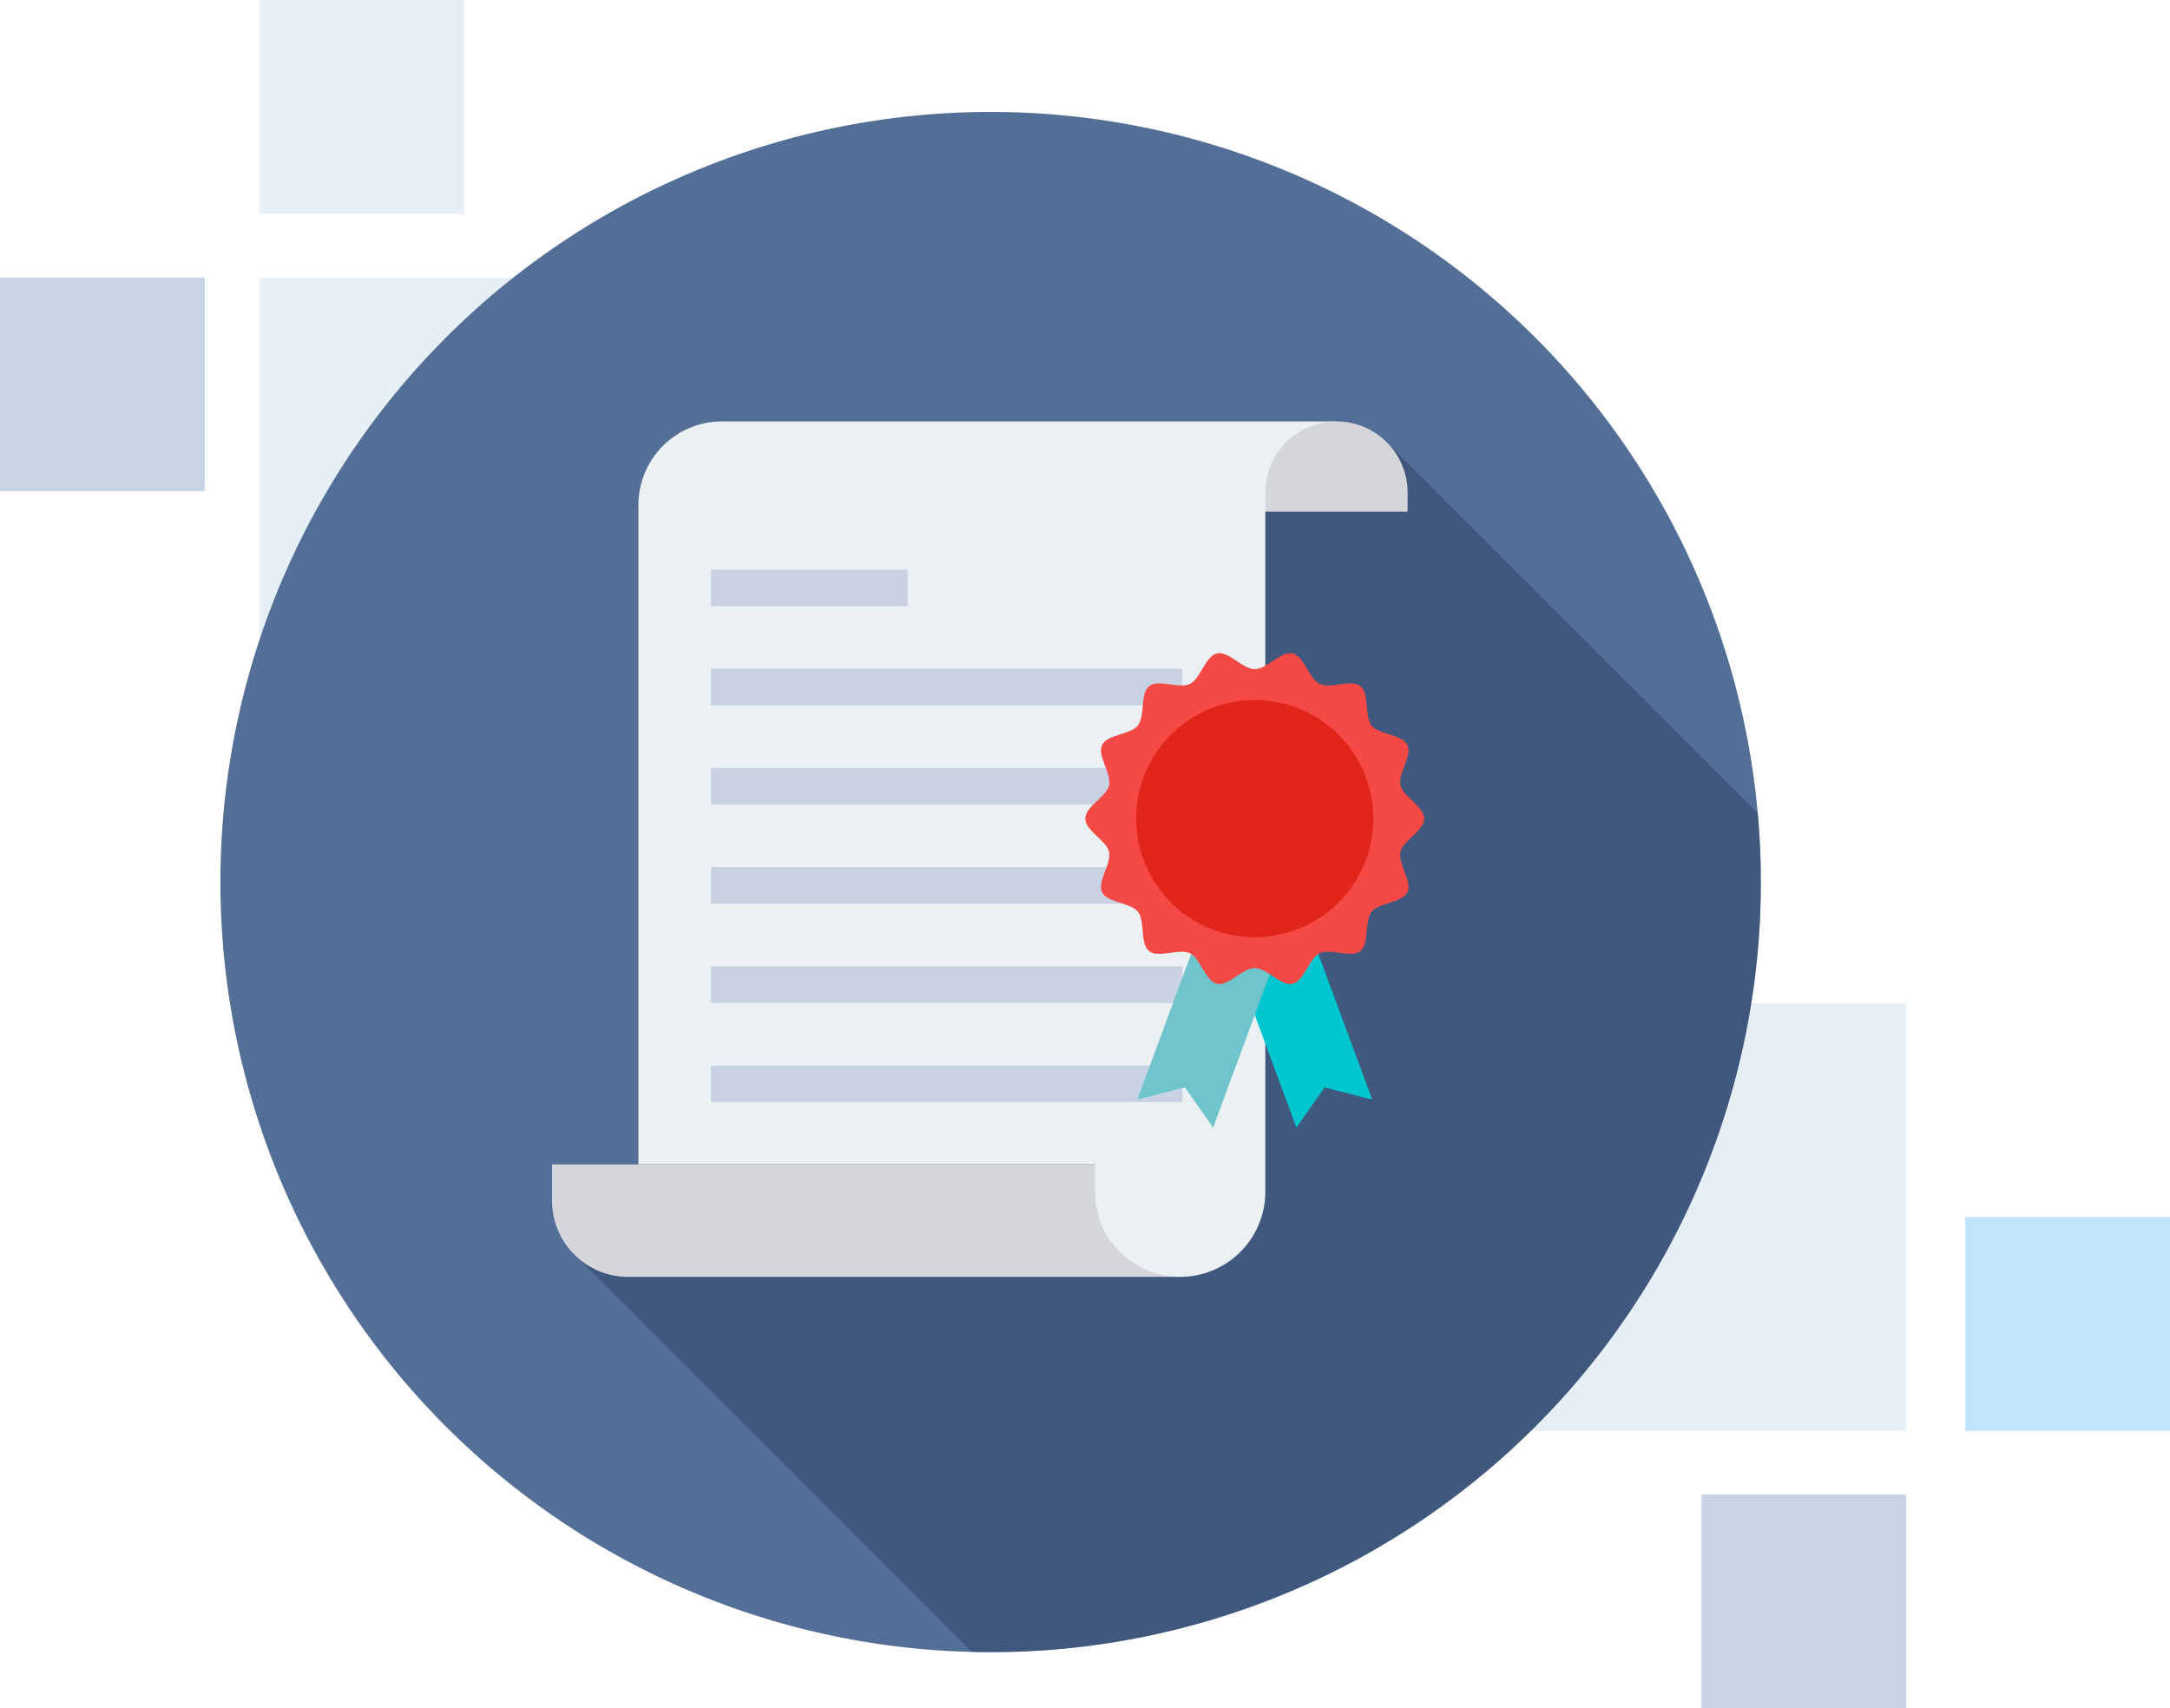<svg xmlns="http://www.w3.org/2000/svg" viewBox="0 0 375.793 295.885">
  <defs>
    <clipPath id="a">
      <path fill="none" d="M0 0h266.769v266.769H0z"/>
    </clipPath>
    <clipPath id="b">
      <path fill="none" d="M0 0h209.351v213.166H0z"/>
    </clipPath>
  </defs>
  <path fill="#e6eff5" d="M330.1 173.773v74.056h-70.117v-74.056Z"/>
  <path fill="#c6d4e5" d="M330.1 258.858v37.028h-35.452v-37.028Z"/>
  <path fill="#bfe4fc" d="M375.794 210.8v37.028h-35.452V210.8z"/>
  <path fill="#e6eff5" d="M205.623 125.715v37.028h-35.452v-37.028Z"/>
  <path fill="#c6d4e5" d="M160.717 173.773v37.028h-35.452v-37.028Z"/>
  <path fill="#e6eff5" d="M240.288 173.773v74.056h-70.117v-74.056ZM204.835 48.058v74.056h-70.117V48.058Z"/>
  <path fill="#c6d4e5" d="M204.835 133.143v37.028h-35.452v-37.028Z"/>
  <path fill="#bfe4fc" d="M250.529 85.085v37.028h-35.452V85.085z"/>
  <path fill="#e6eff5" d="M80.358 0v37.028H44.906V0Z"/>
  <path fill="#c6d4e5" d="M35.452 48.058v37.028H0V48.058Z"/>
  <path fill="#e6eff5" d="M115.023 48.058v74.056H44.906V48.058Z"/>
  <g clip-path="url(#a)" transform="translate(38.174 19.389)">
    <g clip-path="url(#a)">
      <path fill="#536f97" d="M266.769 133.384a133.388 133.388 0 0 1-133.384 133.385c-1.084 0-2.167-.021-3.231-.042a133.383 133.383 0 1 1 136.073-145.264c.355 3.918.542 7.9.542 11.922"/>
      <g clip-path="url(#b)" opacity=".39" transform="translate(57.418 53.604)">
        <path fill="#233357" d="M208.809 67.859c.354 3.918.542 7.9.542 11.922A133.388 133.388 0 0 1 75.965 213.166c-1.084 0-2.167-.021-3.23-.042l-68.17-68.172a9.822 9.822 0 0 1-1.313-1.313 13.1 13.1 0 0 1-3.251-8.65v-6.314h14.964V14.485A14.481 14.481 0 0 1 29.449 0h106.395a12.152 12.152 0 0 1 8.92 3.856l.021-.02Z"/>
      </g>
      <path fill="#d5d6db" d="M57.425 182.28v6.311a13.17 13.17 0 0 0 13.17 13.17h95.373a.234.234 0 0 0 .234-.234V182.28Z"/>
      <path fill="#ebf0f3" d="M180.952 187.007a14.753 14.753 0 0 1-29.506 0v-4.728c0-.145-.145 0 0 0H72.377V68.087a14.489 14.489 0 0 1 14.49-14.49h106.4l-12.315 15.639Z"/>
      <path fill="#d5d6db" d="M193.269 53.597a12.318 12.318 0 0 0-12.317 12.319v3.321h24.636v-3.321a12.318 12.318 0 0 0-12.319-12.319"/>
      <path fill="#c8d2e3" d="M84.937 79.26h34.06v6.338h-34.06zM84.937 96.44h81.642v6.338H84.937zM84.937 113.62h81.642v6.338H84.937zM84.937 130.8h81.642v6.338H84.937zM84.937 147.98h81.642v6.338H84.937zM84.937 165.16h81.642v6.338H84.937z"/>
      <path fill="#00c7cf" d="m199.456 171.055-8.238-2.1-4.889 6.955-11.11-30.049 13.127-4.853Z"/>
      <path fill="#70c5cc" d="m158.784 171.055 8.238-2.1 4.889 6.955 11.107-30.047-13.127-4.853Z"/>
      <path fill="#f44945" d="M204.351 116.633c-.464-2.04 2.1-5.133 1.213-6.974-.9-1.871-4.928-1.788-6.212-3.4s-.318-5.52-1.933-6.81-5.2.527-7.069-.376c-1.841-.888-2.657-4.832-4.7-5.3-1.976-.449-4.418 2.74-6.53 2.74s-4.553-3.19-6.529-2.741c-2.04.464-2.856 4.408-4.7 5.3-1.871.9-5.461-.908-7.068.375s-.644 5.195-1.934 6.81-5.309 1.524-6.212 3.4c-.888 1.841 1.676 4.934 1.212 6.974-.449 1.976-4.113 3.649-4.113 5.761s3.664 3.784 4.113 5.76c.464 2.04-2.1 5.133-1.213 6.973.9 1.871 4.928 1.788 6.212 3.4s.318 5.52 1.933 6.81 5.2-.527 7.069.376c1.841.888 2.657 4.832 4.7 5.3 1.976.449 4.418-2.74 6.53-2.74s4.553 3.189 6.529 2.74c2.04-.464 2.856-4.408 4.7-5.3 1.871-.9 5.461.908 7.068-.375s.644-5.195 1.934-6.81 5.309-1.525 6.212-3.4c.888-1.841-1.676-4.934-1.212-6.974.449-1.976 4.113-3.649 4.113-5.761s-3.663-3.785-4.113-5.76"/>
      <path fill="#e1251b" d="M199.658 122.395a20.536 20.536 0 1 1-20.536-20.536 20.536 20.536 0 0 1 20.536 20.536"/>
    </g>
  </g>
</svg>
